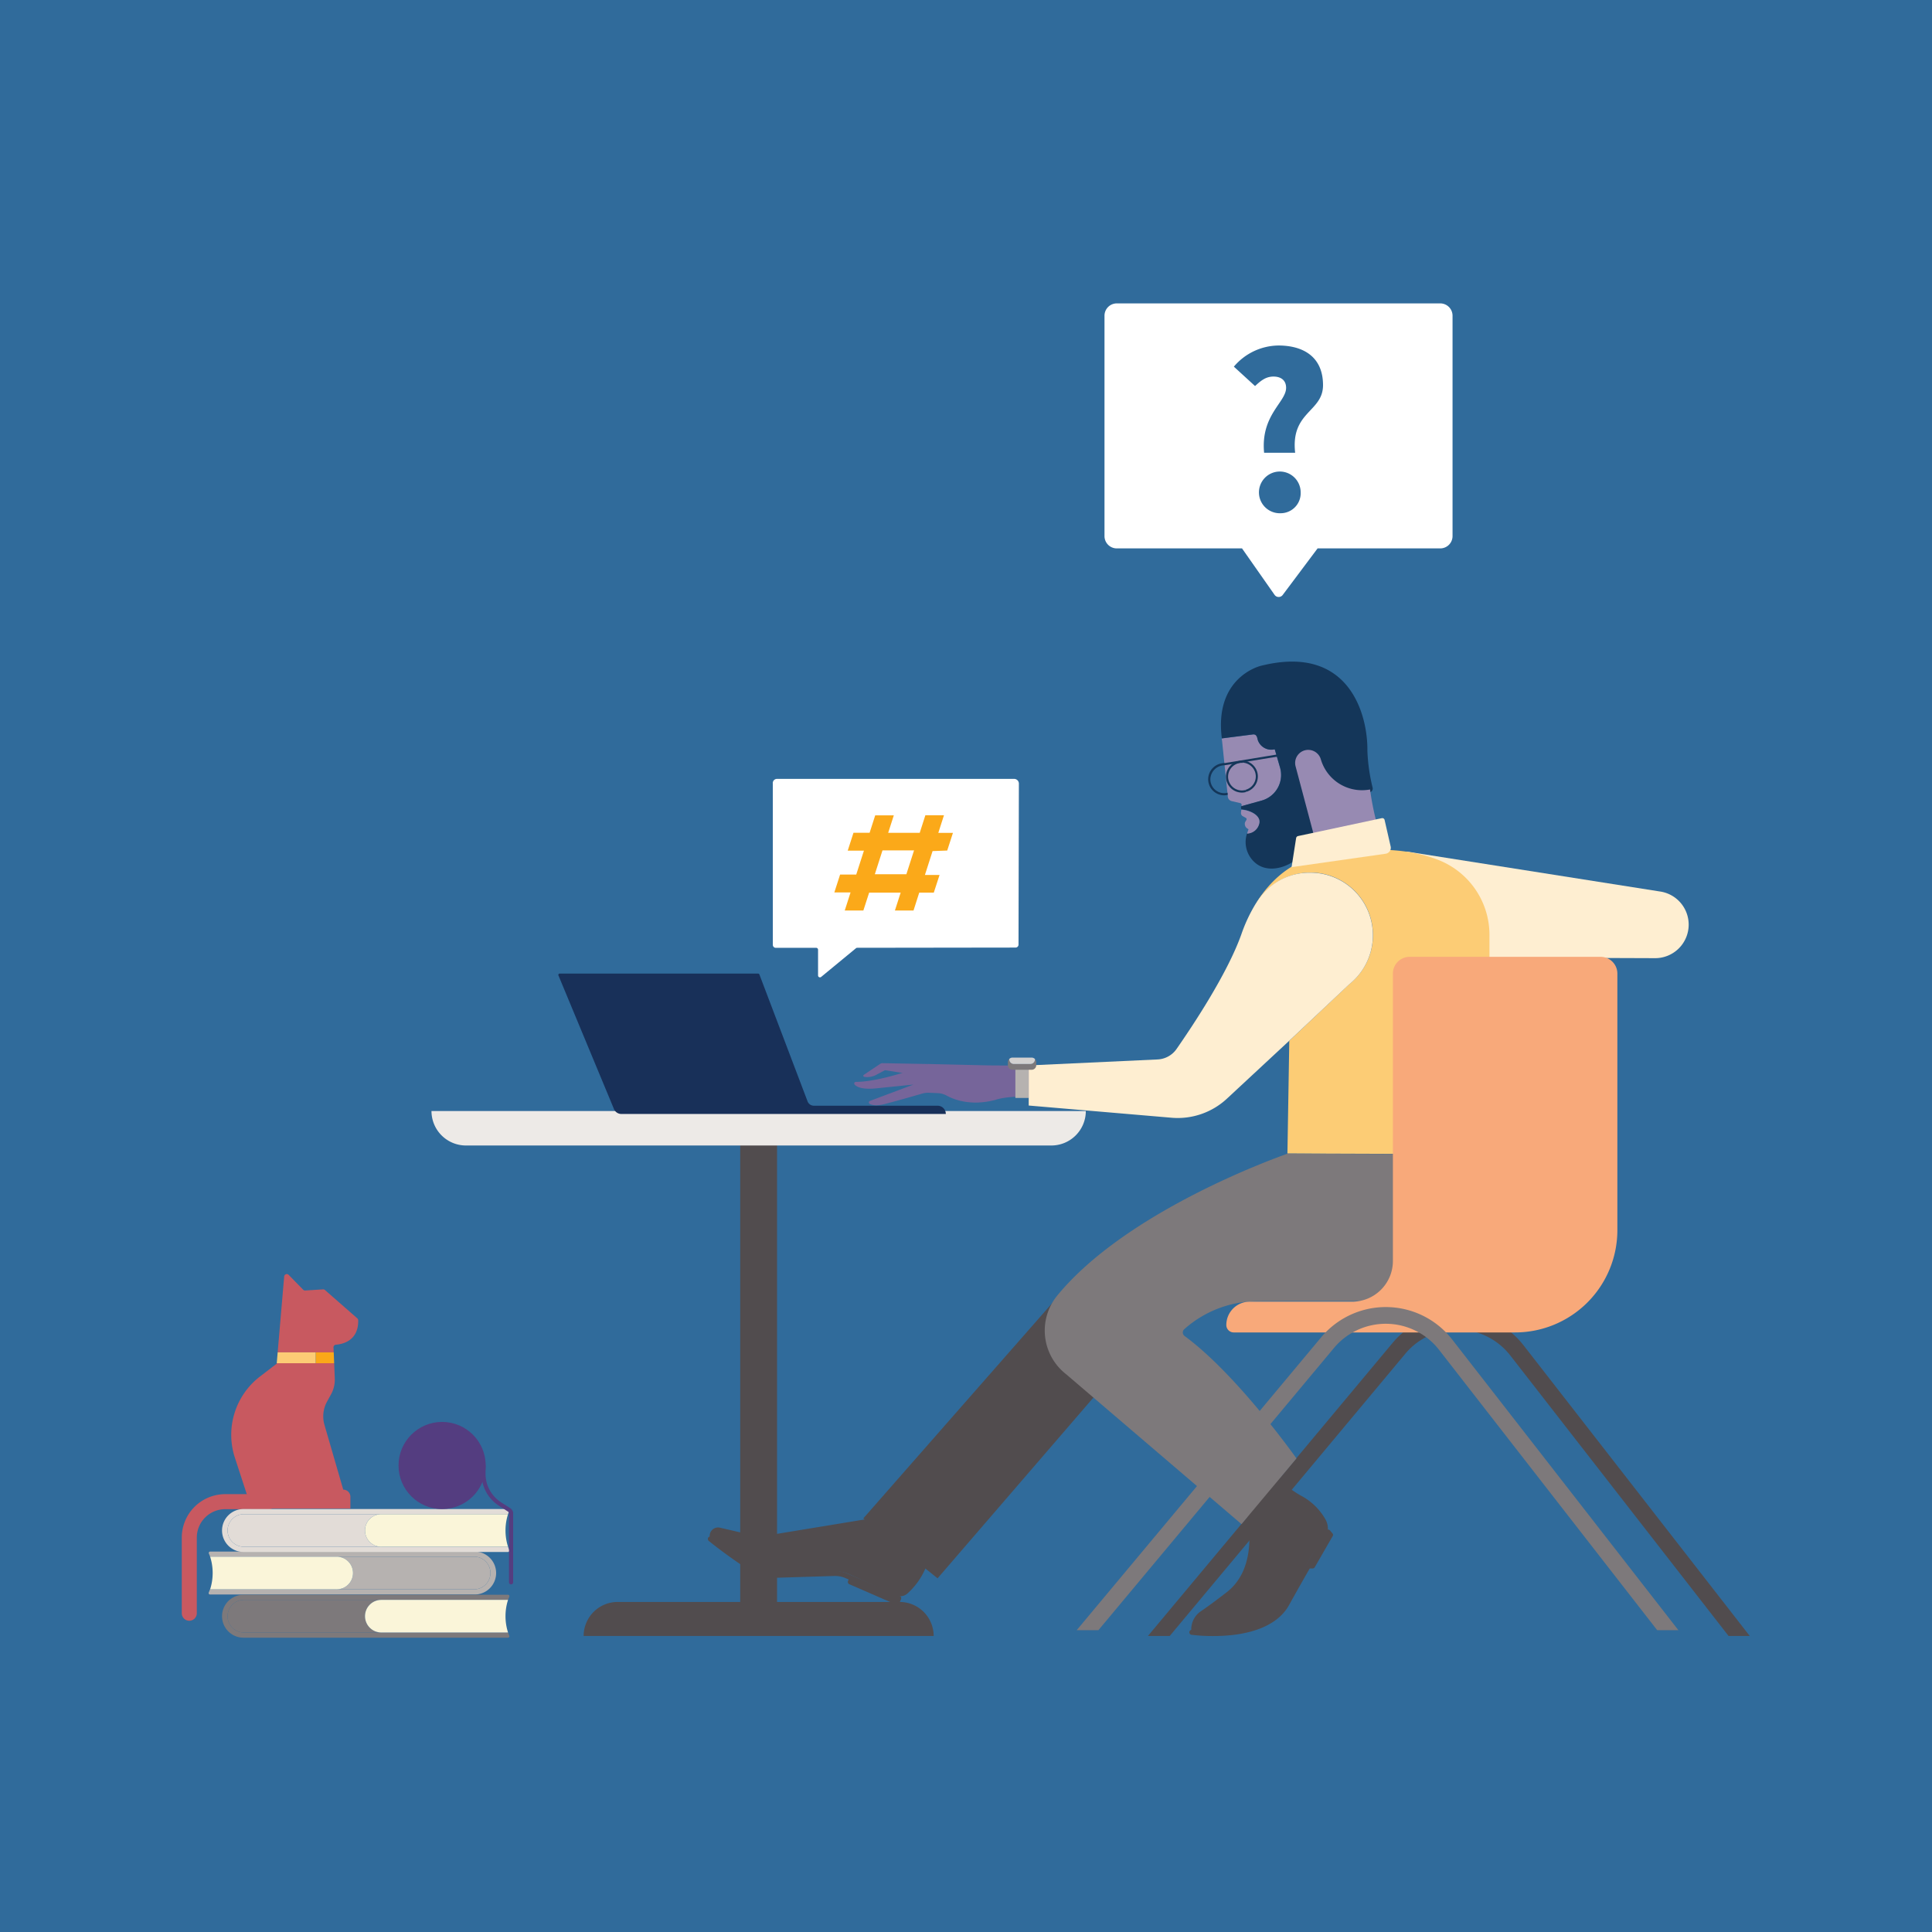 <?xml version="1.0" encoding="UTF-8"?> <svg xmlns="http://www.w3.org/2000/svg" viewBox="0 0 540 540"><defs><style>.cls-1{fill:#306b9b;}.cls-2{fill:#514c4e;}.cls-3{fill:#edeae7;}.cls-4{fill:#183059;}.cls-5{fill:#76659a;}.cls-6{fill:#b6b2b0;}.cls-7{fill:#feeed1;}.cls-17,.cls-8{fill:none;}.cls-8{stroke:#000;stroke-miterlimit:10;}.cls-9{fill:#fccc75;}.cls-10{fill:#7d797b;}.cls-11{fill:#f8a97a;}.cls-12{fill:#d3d1d0;}.cls-13{fill:#fff;}.cls-14{fill:#fba919;}.cls-15{fill:#978ab2;}.cls-16{fill:#143659;}.cls-18{fill:#c85960;}.cls-19{fill:#faf5d9;}.cls-20{fill:#e2dcd7;}.cls-21{fill:#faa819;}.cls-22{fill:#543d80;}</style></defs><g id="BG"><rect class="cls-1" width="540" height="540"></rect></g><g id="Illos"><path class="cls-2" d="M425.82,376a23.51,23.51,0,0,0-36.61-.62l-68.36,81.88h6.09l65.85-78.89a18.85,18.85,0,0,1,29.35.5l61,78.39h5.92Z"></path><path class="cls-2" d="M342.91,445c-3.39,2.63-5.7,4.29-7.26,5.35a6.1,6.1,0,0,0-2.64,5.85h0s20.58,2.87,26.57-7.94c5.13-9.25,6.25-13.45,10.06-17.32a5.25,5.25,0,0,0,.92-6.1,16.88,16.88,0,0,0-6.94-6.8c-5.75-3.24-6.38-6-7.07-7.39l-8.1,12.56.06,0S352.16,437.81,342.91,445Z"></path><polygon class="cls-2" points="296.34 361.67 241.3 424.39 262.05 441.15 309.42 386.21 296.34 361.67"></polygon><path class="cls-2" d="M242.43,424.56l-29.14,4.8a5.32,5.32,0,0,1-2.14-.07L201.26,427a2.35,2.35,0,0,0-2.87,1.87c-.14.87.21,1.93,1.76,3a120.27,120.27,0,0,0,11.28,6.42,13,13,0,0,0,6.4,1.45l15.84-.49a8.26,8.26,0,0,1,3.57.71l13.14,5.92a3,3,0,0,0,3.24-.48,20.11,20.11,0,0,0,5.87-9.32Z"></path><path class="cls-2" d="M372.54,428.74h0l0,0a.64.64,0,0,0-.16-.2l-.64-.79h0l-.14-.11a.7.7,0,0,0-1,.25c-.75,1.28-1.44,2.47-2.12,3.62-2.81,4.81-5.25,9-9.39,16.44-5.69,10.27-25.66,7.62-25.87,7.59a.7.7,0,0,0-.19,1.39,48.13,48.13,0,0,0,6,.35,51.16,51.16,0,0,0,5.19-.26c7.95-.86,13.51-3.76,16.07-8.39,2.35-4.24,4.15-7.4,5.78-10.23h.8a.69.69,0,0,0,.6-.34l5-8.68A.65.65,0,0,0,372.54,428.74Z"></path><path class="cls-2" d="M251.48,446.07,237,439.87a8.76,8.76,0,0,0-3.87-.77l-15.82.48a12.33,12.33,0,0,1-6.05-1.37c-3.21-1.66-9.25-6.14-12.33-8.65a.7.7,0,0,0-.88,1.08c2.42,2,9,6.94,12.57,8.81a13.8,13.8,0,0,0,6.73,1.53l15.82-.49a7.56,7.56,0,0,1,3.27.65l.76.33-.18.43h0a.71.71,0,0,0,.38.9l13.08,5.7a.6.6,0,0,0,.35.05.69.69,0,0,0,.57-.41s0-.06,0-.08l.41-1h0l0,0A.7.7,0,0,0,251.48,446.07Z"></path><path class="cls-2" d="M172.64,447.75h78.81a9.51,9.51,0,0,1,9.51,9.51v0a0,0,0,0,1,0,0H163.13a0,0,0,0,1,0,0v0A9.51,9.51,0,0,1,172.64,447.75Z"></path><rect class="cls-2" x="206.89" y="319.52" width="10.3" height="129.04"></rect><path class="cls-3" d="M120.6,310.53H303.49a0,0,0,0,1,0,0v0a9.64,9.64,0,0,1-9.64,9.64H130.24a9.64,9.64,0,0,1-9.64-9.64v0a0,0,0,0,1,0,0Z"></path><path class="cls-4" d="M156.43,272.12H211.9a.39.39,0,0,1,.35.24l13.47,35.48a1.88,1.88,0,0,0,1.76,1.21h34.57a2.31,2.31,0,0,1,2.31,2.31H173.67a2.24,2.24,0,0,1-2.06-1.37l-15.53-37.37A.37.37,0,0,1,156.43,272.12Z"></path><path class="cls-5" d="M276.35,297.78l-16.94-.39s-12.55,5-20.2,5a.45.45,0,0,0-.34.75c.61.69,2.23,1.52,6.61,1l9.83-1-12.18,4.58a.45.45,0,0,0-.07.8c.64.37,1.93.68,4.43,0,3.35-.86,8.26-2.27,10.28-2.86a6.05,6.05,0,0,1,1.89-.23l2.36.1a5.78,5.78,0,0,1,2.6.71c2,1.1,6.78,3,13.62,1.17,0,0,3.06-1.17,9.76-.84l.42-8.71Z"></path><rect class="cls-6" x="283.8" y="297.65" width="3.73" height="9.23"></rect><path class="cls-5" d="M259.5,297.4l-12.79-.24a1.2,1.2,0,0,0-.71.2l-4.56,3.06a.31.31,0,0,0,.09.56,5.48,5.48,0,0,0,3.66-.71l2.17-1.15,6.26,1Z"></path><path class="cls-7" d="M393.06,238l70.81,11.16a9.36,9.36,0,0,1,8.12,9.28h0a9.37,9.37,0,0,1-9.52,9.37l-53.78-.19Z"></path><polygon class="cls-8" points="360.36 290.88 360.36 290.89 360.36 290.88 360.36 290.88"></polygon><path class="cls-9" d="M402.28,240.46c-7.13-2.86-17.59-4.31-32.67-1.29,0,0-10.44.46-18.36,13l.09.07a17.49,17.49,0,1,1,25.85,22.78L360.36,290.9l-.52,31.5,56.47.2V261.38A22.49,22.49,0,0,0,402.28,240.46Z"></path><path class="cls-7" d="M366.26,243.92a17.24,17.24,0,0,0-14.73,7.86l-.46.65a43.87,43.87,0,0,0-4.12,8.75c-4,11.21-13.87,25.93-18.09,32a6.84,6.84,0,0,1-5.33,2.94l-36,1.67V309l39.91,3.41a20.21,20.21,0,0,0,15.5-5.34l17.4-16.17h0v0l16.83-15.84a17.49,17.49,0,0,0-10.93-31.14Z"></path><path class="cls-10" d="M351.5,363.69c7.4-.07,24.93-.06,39.91,0a24.89,24.89,0,0,0,24.92-24.93l0-16.12-56.45-.19c-5.17,1.83-45.55,16.62-64.47,39.78A15.45,15.45,0,0,0,298,384.11L347,426l15.37-18.37s-16.56-23.42-31.26-34.2a1.23,1.23,0,0,1-.12-1.9A30.84,30.84,0,0,1,351.5,363.69Z"></path><path class="cls-11" d="M447.38,267.44H394a4.68,4.68,0,0,0-4.68,4.68v80.32a11.38,11.38,0,0,1-11.38,11.38H349.28a6.52,6.52,0,0,0-6.52,6.5,2.07,2.07,0,0,0,2.07,2.1h78.64a28.59,28.59,0,0,0,28.59-28.59V272.12A4.68,4.68,0,0,0,447.38,267.44Z"></path><path class="cls-10" d="M405.89,374.4a23.52,23.52,0,0,0-36.61-.63l-68.35,81.88H307l65.85-78.89a18.87,18.87,0,0,1,29.35.5l61,78.39h5.92Z"></path><path class="cls-10" d="M289.28,296v.09h0a1.27,1.27,0,0,1-1.27,1.27h-4.63a1.27,1.27,0,0,1-1.28-1.27h0c0-.05,0-.09,0-.14a1.29,1.29,0,0,0-.39.92v.78A1.27,1.27,0,0,0,283,299h5.36a1.27,1.27,0,0,0,1.27-1.28v-.78A1.28,1.28,0,0,0,289.28,296Z"></path><path class="cls-12" d="M282.1,296.12a1.27,1.27,0,0,0,1.28,1.27H288a1.27,1.27,0,0,0,1.27-1.27h0V296a1.28,1.28,0,0,0-.93-.4H283a1.27,1.27,0,0,0-.88.35s0,.09,0,.14Z"></path><path class="cls-13" d="M216,219a1.17,1.17,0,0,1,1.16-1.3h66.3a1.32,1.32,0,0,1,1.32,1.32l-.1,45a.83.83,0,0,1-.83.83l-44.25.06a.61.61,0,0,0-.3.08l-9.83,8.1a.53.53,0,0,1-.82-.44l0-7.2a.53.53,0,0,0-.48-.53H216.84a.82.82,0,0,1-.83-.82Z"></path><path class="cls-14" d="M264.75,237.73l1.6-4.94h-4.09l1.58-4.92h-5.2l-1.57,4.9-8.82,0,1.57-4.87h-5.2l-1.56,4.86-4.51,0-1.61,5h4.53l-2.15,6.68-4.51,0-1.61,5h4.53l-1.62,5.05h5.2l1.62-5,8.81,0-1.61,5h5.2l1.6-5H261l1.61-4.94-4.09,0,2.14-6.67Zm-20.23,6.62,2.14-6.67,8.82,0-2.15,6.68Z"></path><path class="cls-15" d="M351.53,206.77h0a4,4,0,0,0,4.72,2.68h.05l1.47,5.13a7.43,7.43,0,0,1-5.14,9.2l-5.6,1.57,0-.33a.5.5,0,0,0-.38-.55l-2.37-.55a1.42,1.42,0,0,1-1.1-1.24l-1.59-15.43-.12-.85,8.6-1.1A1.2,1.2,0,0,1,351.53,206.77Z"></path><path class="cls-16" d="M356.3,209.44h-.06a4,4,0,0,1-4.71-2.68h0c-.24-1-.47-1.61-1.42-1.48l-8.6,1.1c-2.2-17.25,10.9-20.28,10.9-20.28,24.68-6.21,29.91,13.61,29.78,23.73a50.73,50.73,0,0,0,1.47,10.36,1.07,1.07,0,0,1-.93,1.28l-10.11,1.13L369,212.45a3.54,3.54,0,0,0-4.42-2l.08-.28c-2,.52-2.76,2.49-2.23,4.45l5.7,18.59-1.12,0c-1.69,7.33-10.82,12-15.83,8.22a7.62,7.62,0,0,1-2.63-8.49,3.6,3.6,0,0,0,3.44-3c.34-2-2.3-3.28-4.26-3.62a4.69,4.69,0,0,0-.78-.08l-.09-.59a.32.32,0,0,1,.23-.36l5.56-1.54a7.43,7.43,0,0,0,5.14-9.2Z"></path><path class="cls-15" d="M352,230a3.6,3.6,0,0,1-3.44,3,9.53,9.53,0,0,1,.37-1.08.18.18,0,0,0-.09-.23l-.1-.06a1.51,1.51,0,0,1-.73-1.84l.37-.62a.41.41,0,0,0-.15-.56l-1-.56a1.07,1.07,0,0,1-.37-.95l.09-.79a4.69,4.69,0,0,1,.78.08C349.67,226.68,352.31,228,352,230Z"></path><path class="cls-15" d="M364.73,209.71h0A3.67,3.67,0,0,1,369.1,212l.21.66a12,12,0,0,0,13.62,8h0a78.66,78.66,0,0,0,1.73,8.86l-17.48,3.71-5.05-19A3.66,3.66,0,0,1,364.73,209.71Z"></path><path class="cls-7" d="M361,242.37l26.3-3.75a1.67,1.67,0,0,0,1.4-2l-1.7-7.44a.66.66,0,0,0-.78-.5l-23.41,5a.71.71,0,0,0-.54.57Z"></path><path class="cls-17" d="M346,217.9a3.87,3.87,0,0,1-2.82,3.65l-.78-7.57A3.86,3.86,0,0,1,346,217.9Z"></path><path class="cls-15" d="M346,217.9a3.86,3.86,0,0,0-3.6-3.92l-.06-.6a4.46,4.46,0,0,1,.9,8.77l-.06-.6A3.86,3.86,0,0,0,346,217.9Z"></path><path class="cls-16" d="M342.23,213.3l.07.6a4,4,0,0,0-4,3.87,3.88,3.88,0,0,0,3.8,3.92,3.44,3.44,0,0,0,1-.13l.06.6a3.92,3.92,0,0,1-1.09.13,4.47,4.47,0,0,1-4.38-4.53A4.51,4.51,0,0,1,342.23,213.3Z"></path><path class="cls-16" d="M351,217.08a3.86,3.86,0,0,0-3.6-3.91l-.06-.6a4.46,4.46,0,0,1,.9,8.77l-.06-.6A3.87,3.87,0,0,0,351,217.08Z"></path><path class="cls-16" d="M342.66,217a4.46,4.46,0,0,1,4.53-4.38h.12l.06.6h-.19a3.86,3.86,0,0,0-.13,7.72,4,4,0,0,0,1.1-.15l.06.6a4.08,4.08,0,0,1-1.17.14A4.46,4.46,0,0,1,342.66,217Z"></path><polygon class="cls-16" points="342.28 213.89 357.33 211.43 357.23 210.84 341.54 213.41 342.28 213.89"></polygon><path class="cls-18" d="M52.91,453a2.1,2.1,0,0,0,2.1-2.1V429.75a7.94,7.94,0,0,1,7.93-7.93H75.22a2.1,2.1,0,1,0,0-4.2H62.94a12.14,12.14,0,0,0-12.13,12.13v21.17A2.1,2.1,0,0,0,52.91,453Z"></path><path class="cls-6" d="M94.1,444.22h38.41a4.56,4.56,0,0,0,4.57-4.56h0a4.57,4.57,0,0,0-4.57-4.57H58.73c-.11-.32-.24-.62-.37-.91a.42.42,0,0,1,0-.15.37.37,0,0,1,.37-.36h73.94a6,6,0,0,1,6,6h0a6,6,0,0,1-6,6H58.69a.38.38,0,0,1-.37-.37h0a.42.42,0,0,1,0-.15,9.58,9.58,0,0,0,.37-.91H94.1Z"></path><path class="cls-6" d="M137.08,439.66h0a4.56,4.56,0,0,1-4.57,4.56H94.1a4.56,4.56,0,0,0,4.57-4.56h0a4.57,4.57,0,0,0-4.57-4.57h38.41A4.57,4.57,0,0,1,137.08,439.66Z"></path><path class="cls-19" d="M58.73,435.09H94.1a4.57,4.57,0,0,1,4.57,4.57h0a4.56,4.56,0,0,1-4.57,4.56H58.73a15,15,0,0,0,0-9.13Z"></path><path class="cls-20" d="M106.58,432.33H68.17a4.56,4.56,0,0,1-4.56-4.56h0a4.56,4.56,0,0,1,4.56-4.56H142a9.58,9.58,0,0,1,.37-.91.42.42,0,0,0,0-.16.37.37,0,0,0-.37-.36H68.06a6,6,0,0,0-6,6h0a6,6,0,0,0,6,6H142a.37.37,0,0,0,.37-.36h0a.37.37,0,0,0,0-.15,9.79,9.79,0,0,1-.37-.92H106.58Z"></path><path class="cls-20" d="M63.61,427.77h0a4.56,4.56,0,0,0,4.56,4.56h38.41a4.56,4.56,0,0,1-4.56-4.56h0a4.56,4.56,0,0,1,4.56-4.56H68.17A4.56,4.56,0,0,0,63.61,427.77Z"></path><path class="cls-19" d="M142,423.21H106.58a4.56,4.56,0,0,0-4.56,4.56h0a4.56,4.56,0,0,0,4.56,4.56H142a15,15,0,0,1,0-9.12Z"></path><path class="cls-10" d="M106.58,456.29H68.17a4.56,4.56,0,0,1-4.56-4.56h0a4.56,4.56,0,0,1,4.56-4.56H142a9.79,9.79,0,0,1,.37-.92.33.33,0,0,0,0-.15.37.37,0,0,0-.37-.36H68.06a6,6,0,0,0-6,6h0a6,6,0,0,0,6,6H142a.37.37,0,0,0,.37-.36h0a.33.33,0,0,0,0-.15,9.79,9.79,0,0,1-.37-.92H106.58Z"></path><path class="cls-10" d="M63.61,451.73h0a4.56,4.56,0,0,0,4.56,4.56h38.41a4.56,4.56,0,0,1-4.56-4.56h0a4.56,4.56,0,0,1,4.56-4.56H68.17A4.56,4.56,0,0,0,63.61,451.73Z"></path><path class="cls-19" d="M142,447.17H106.58a4.56,4.56,0,0,0-4.56,4.56h0a4.56,4.56,0,0,0,4.56,4.56H142a15,15,0,0,1,0-9.12Z"></path><path class="cls-18" d="M79.43,356.77a.73.73,0,0,1,1.24-.45l4.07,4.16a.74.74,0,0,0,.56.22l5-.32a.71.71,0,0,1,.52.18l9.06,7.93a.75.75,0,0,1,.24.54c.11,5.78-4.45,6.68-6.23,6.82a.73.73,0,0,0-.68.75l.06,1.38H77.61Z"></path><path class="cls-18" d="M72.65,384.75l4.69-3.6V381H93.4l.17,4.23a8.48,8.48,0,0,1-1,4.41l-1.18,2.15a8.55,8.55,0,0,0-.71,6.44l5.26,18.13a2,2,0,0,1,2,2v3.29H70.29l-4.65-14.25A20.56,20.56,0,0,1,72.65,384.75Z"></path><polygon class="cls-9" points="77.35 381.03 77.61 377.98 88.26 377.98 88.26 381.03 77.35 381.03"></polygon><polygon class="cls-21" points="93.4 381.03 88.26 381.03 88.26 377.98 93.28 377.98 93.4 381.03"></polygon><circle class="cls-22" cx="123.57" cy="409.61" r="12.18"></circle><path class="cls-22" d="M142.87,442.83a.56.56,0,0,0,.56-.56V423a1.71,1.71,0,0,0-.79-1.45l-2.51-1.6a9.49,9.49,0,0,1-4.42-8.05v-2.29a.56.56,0,0,0-1.12,0v2.29a10.6,10.6,0,0,0,4.93,9L142,422.5a.58.58,0,0,1,.27.5v19.27A.56.56,0,0,0,142.87,442.83Z"></path><path class="cls-13" d="M402.52,84.8H312.15a3.44,3.44,0,0,0-3.44,3.44v61.6a3.44,3.44,0,0,0,3.44,3.44h35l9.11,13a1.4,1.4,0,0,0,2.27,0l9.74-13h34.29a3.44,3.44,0,0,0,3.43-3.44V88.24A3.44,3.44,0,0,0,402.52,84.8Zm-44.58,58.65a5.83,5.83,0,1,1,5.6-5.82A5.6,5.6,0,0,1,357.94,143.45Zm4.07-16.9h-8.69c-1-10.54,6.15-14.12,6.15-18.15,0-2.26-1.63-3.15-3.52-3.15-2.14,0-3.53,1.14-5.16,2.65l-5.92-5.42a16.54,16.54,0,0,1,12.46-5.91c6.93,0,12.46,3.15,12.46,11.08C369.79,115.2,360.7,115,362,126.55Z"></path></g></svg> 